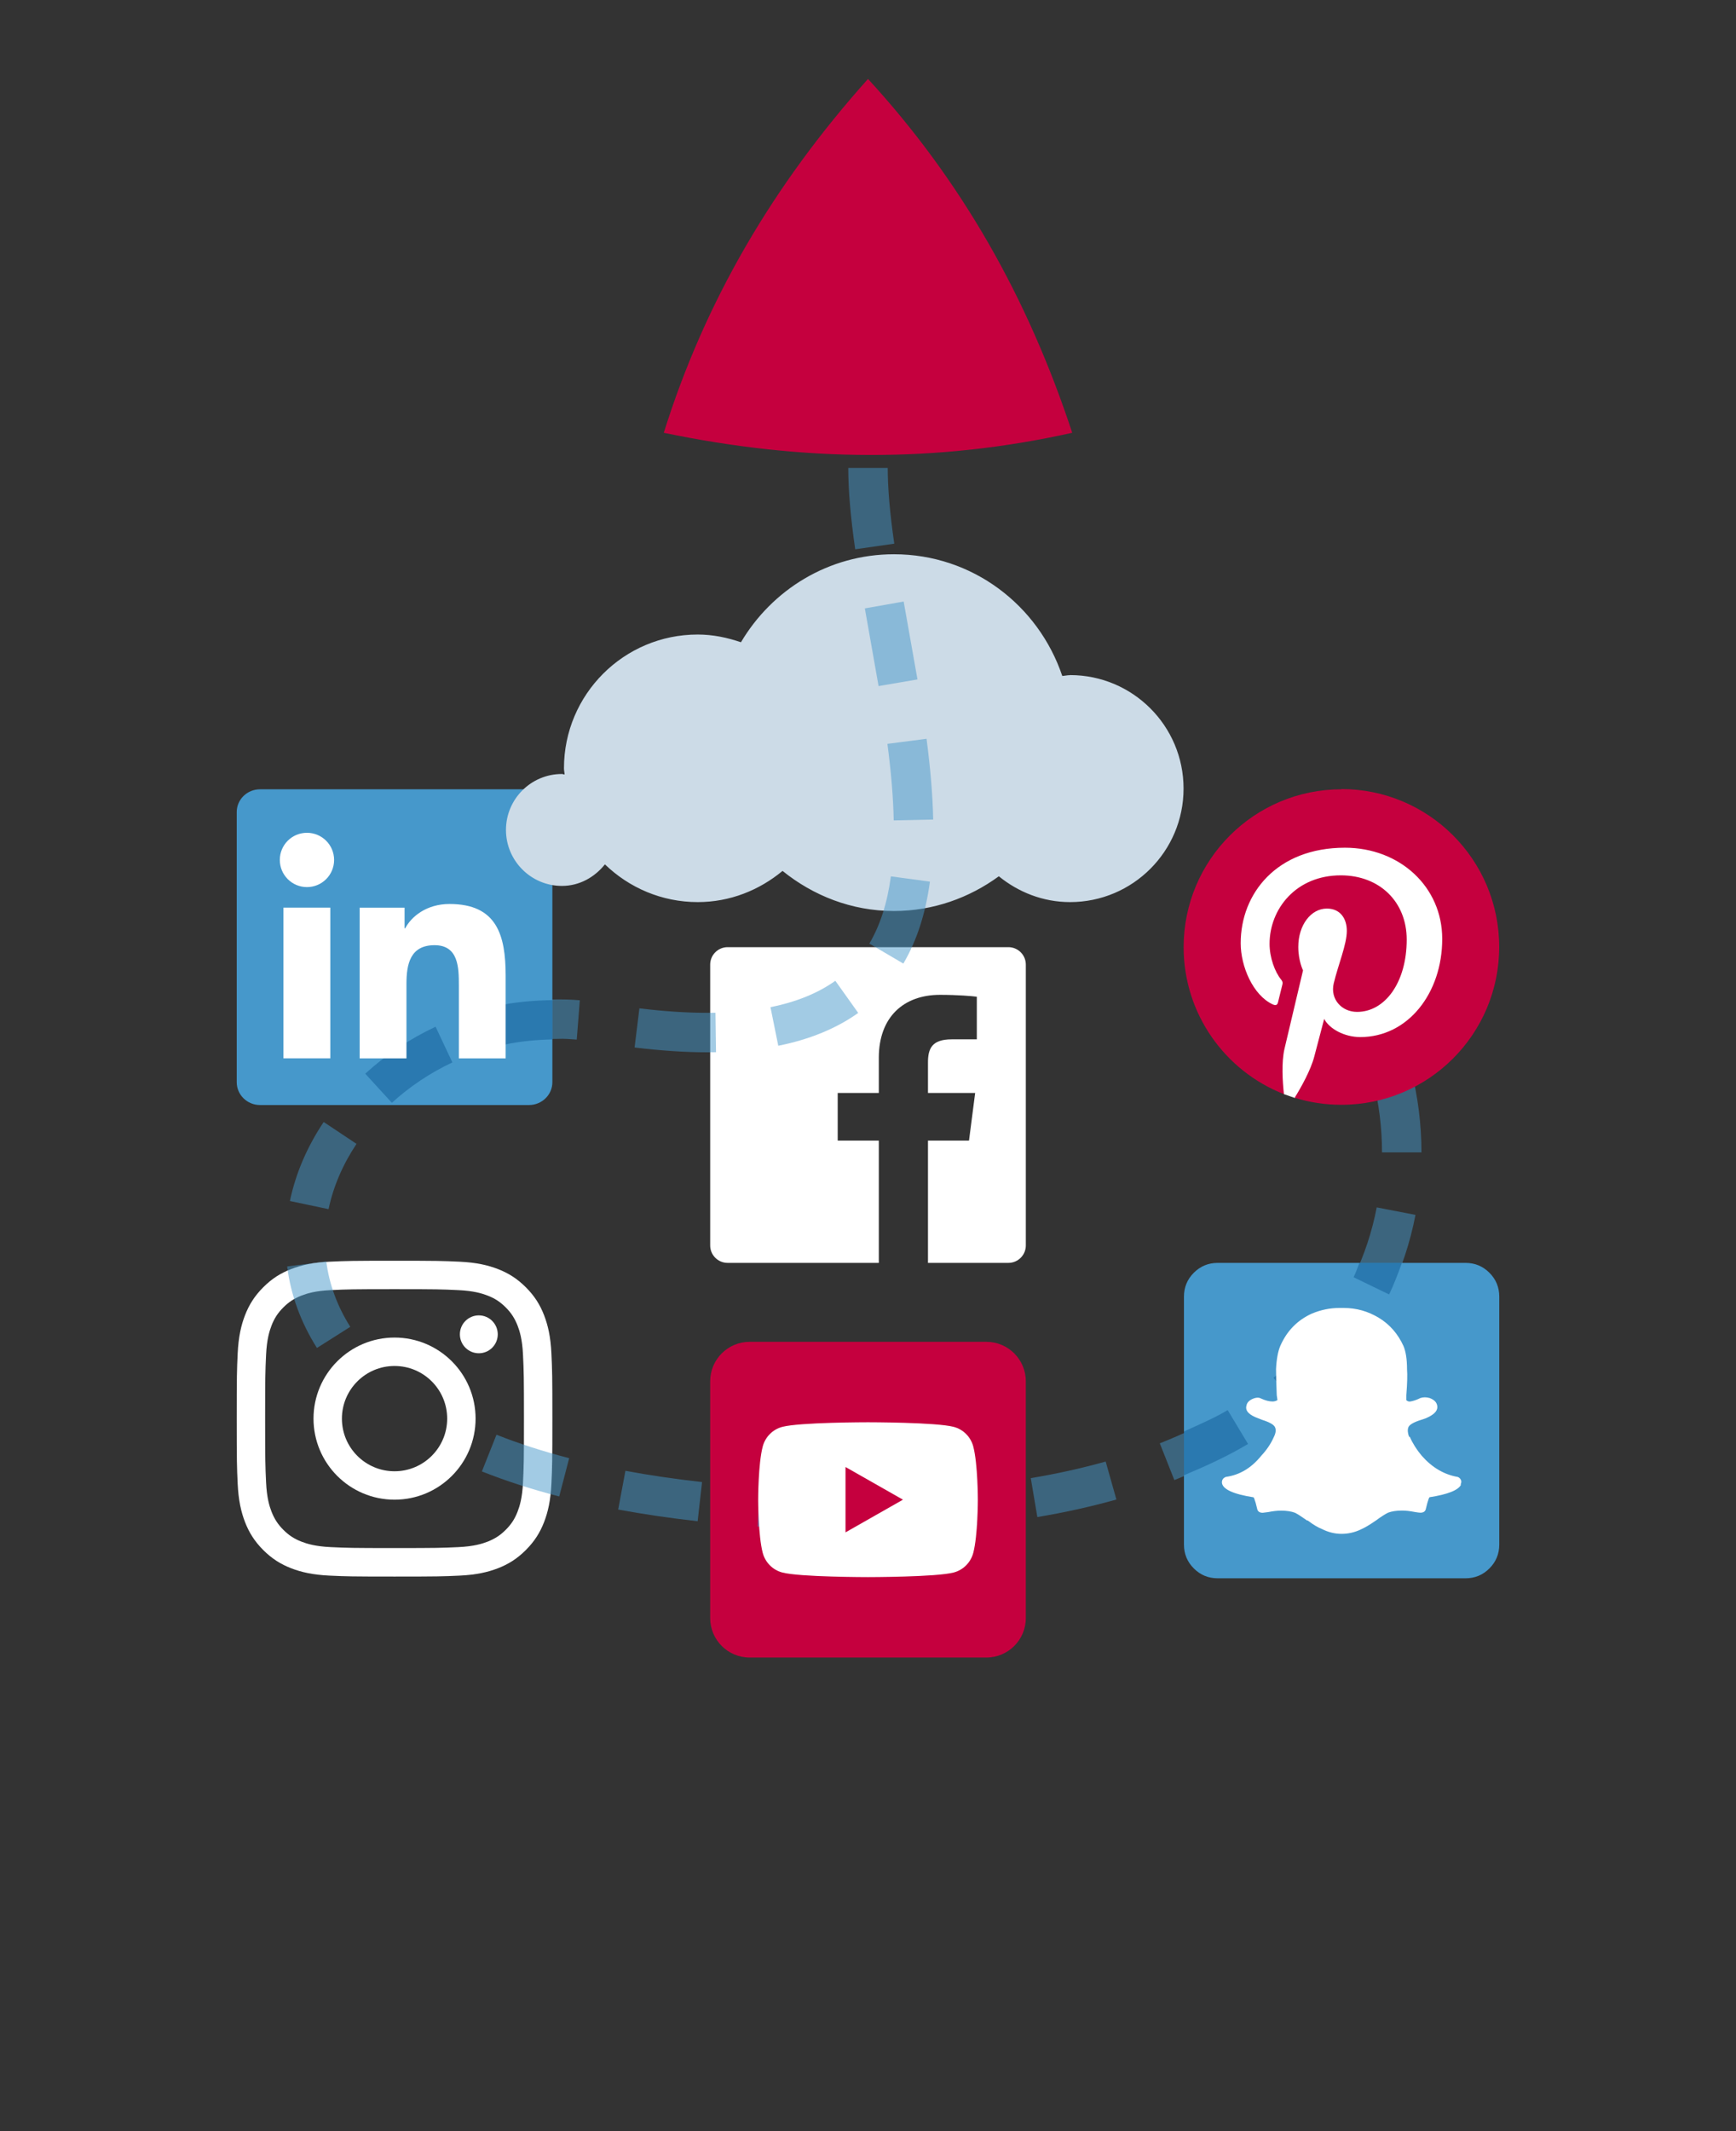 <?xml version="1.0" encoding="UTF-8"?>
<svg id="Layer_1" data-name="Layer 1" xmlns="http://www.w3.org/2000/svg" viewBox="0 0 22 27">
  <rect x="0" y="0" width="22" height="27" fill="#333333" stroke="none"/>
  <path d="M12.779,12h-3.558c-.122,0-.221.099-.221.221v3.558c0,.122.099.221.221.221h1.916v-1.549h-.521v-.604h.521v-.445c0-.517.315-.798.776-.798.221,0,.411.016.466.024v.54l-.32 0c-.251,0-.299.119-.299.294v.385h.598l-.078.604h-.52v1.549h1.019c.122,0,.221-.099.221-.221v-3.558c0-.122-.099-.221-.221-.221Z" fill="#fff"/>
  <path d="M6.704,10h-3.409c-.163,0-.295.129-.295.288v3.423c0,.159.132.289.295.289h3.409c.163,0,.296-.129.296-.289v-3.423c0-.159-.133-.288-.296-.288Z" fill="#4698cb"/>
  <path d="M12.5,17h-3c-.276,0-.5.224-.5.5v3c0,.276.224.5.5.5h3c.276,0,.5-.224.5-.5v-3c0-.276-.224-.5-.5-.5Z" fill="#c5003e"/>
  <path d="M6.988,17.148c-.01-.213-.044-.358-.093-.485-.051-.132-.12-.243-.231-.354-.111-.111-.223-.18-.354-.231-.127-.049-.273-.083-.485-.093-.213-.01-.281-.012-.825-.012s-.611.002-.825.012c-.213.01-.358.044-.485.093-.132.051-.243.12-.354.231-.111.111-.18.223-.231.354-.049.127-.083.273-.093.485-.01.213-.012.281-.012.825s.002.611.012.825c.01.213.044.358.093.486.051.131.12.243.231.354.111.111.223.18.354.231.127.049.273.083.485.093.213.01.281.012.825.012s.611-.002.825-.012c.213-.01.358-.044.485-.093.132-.051.243-.12.354-.231.111-.111.18-.223.231-.354.049-.127.083-.273.093-.486.01-.213.012-.281.012-.825s-.002-.611-.012-.825ZM6.628,18.781c-.009.195-.042.301-.069.371-.036.093-.08.16-.15.23-.07.07-.137.113-.23.15-.07.027-.176.06-.371.069-.211.01-.274.012-.808.012s-.597-.002-.808-.012c-.195-.009-.301-.042-.371-.069-.093-.036-.16-.08-.23-.15-.07-.07-.113-.137-.15-.23-.027-.07-.06-.176-.069-.371-.01-.211-.012-.274-.012-.808,0-.534.002-.597.012-.808.009-.195.042-.301.069-.371.036-.093.08-.16.15-.23.07-.07.137-.113.23-.15.07-.027.176-.06.371-.069.211-.01.274-.012.808-.012s.597.002.808.012c.195.009.301.042.371.069.093.036.16.08.23.15.07.07.113.137.15.23.027.07.06.176.069.371.01.211.012.274.012.808,0,.534-.002.597-.012.808Z" fill="#fff"/>
  <path d="M13.561,8.554c-.034,0-.066.008-.099.01-.301-.894-1.137-1.542-2.133-1.542-.829,0-1.546.451-1.939,1.115-.173-.059-.355-.098-.548-.098-.936,0-1.695.759-1.695,1.695,0,.027.007.052.008.079-.012-.001-.022-.007-.034-.007-.392,0-.709.318-.709.709s.318.709.709.709c.224,0,.415-.111.545-.273.305.295.719.478,1.176.478.411,0,.782-.152,1.075-.395.388.313.874.508,1.411.508.499,0,.956-.167,1.33-.44.247.201.559.327.903.327.794,0,1.438-.644,1.438-1.438,0-.794-.644-1.438-1.438-1.438Z" fill="#ccdbe7"/>
  <path d="M10.61,19.381c-.353-.006-.689-.02-1.011-.041l.033-.499c.313.021.642.034.986.04l-.009.5ZM11.37,19.38l-.012-.5c.342-.008.669-.028.979-.059l.049.498c-.321.032-.66.052-1.016.061ZM8.841,19.273c-.357-.04-.692-.09-1.007-.148l.092-.491c.303.057.626.104.971.143l-.056.497ZM13.146,19.22l-.083-.493c.331-.055.649-.126.949-.21l.136.481c-.317.089-.654.164-1.001.222ZM7.086,18.959c-.349-.091-.678-.197-.979-.317l.185-.465c.282.112.592.212.921.297l-.126.484ZM14.882,18.751l-.184-.465c.31-.122.599-.264.859-.42l.258.429c-.285.171-.599.324-.934.457ZM4.016,17.077c-.204-.323-.331-.67-.377-1.032l.496-.063c.037.289.139.567.304.828l-.423.268ZM17.604,16.4l-.45-.218c.136-.28.234-.578.293-.885l.491.095c-.067.35-.18.689-.334,1.008ZM4.163,15.319l-.489-.103c.073-.349.217-.685.428-1.001l.416.277c-.175.263-.294.541-.354.826ZM18.014,14.6h-.5c0-.312-.039-.624-.116-.928l.484-.123c.087.344.132.698.132,1.051ZM8.965,13.332c-.284,0-.595-.021-.923-.061l.061-.496c.309.038.599.057.863.057l.101-.001.007.5-.107.001ZM9.863,13.25l-.099-.49c.327-.065.603-.178.822-.334l.29.407c-.276.197-.617.337-1.013.416ZM11.448,12.208l-.431-.253c.137-.233.227-.512.273-.852l.495.067c-.056.407-.166.746-.337,1.038ZM11.326,10.393c-.006-.287-.032-.604-.08-.969l.496-.064c.05.383.078.718.084,1.023l-.5.011ZM11.134,8.692l-.174-.984.492-.087.175.987-.493.084ZM10.838,6.959c-.059-.409-.088-.746-.088-1.031h.5c0,.261.027.575.083.96l-.495.071Z" fill="#4698cb" opacity=".5"/>
  <g>
    <circle cx="6.068" cy="16.905" r=".24" fill="#fff"/>
    <path d="M5,16.946c-.567,0-1.027.46-1.027,1.027s.46,1.027,1.027,1.027,1.027-.46,1.027-1.027-.46-1.027-1.027-1.027ZM5,18.64c-.368,0-.667-.298-.667-.667,0-.368.299-.667.667-.667s.667.298.667.667c0,.368-.299.667-.667.667Z" fill="#fff"/>
  </g>
  <g>
    <path d="M12.334,19.674c-.032.121-.126.216-.246.248-.217.059-1.088.059-1.088.059,0,0-.871,0-1.088-.059-.12-.032-.214-.127-.246-.248-.058-.219-.058-.674-.058-.674,0,0,0-.456.058-.674.032-.121.126-.216.246-.248.217-.059,1.088-.059,1.088-.059,0,0,.871,0,1.088.059.12.032.214.127.246.248.058.219.058.674.058.674,0,0,0,.456-.058.674Z" fill="#fff"/>
    <polygon points="10.715 19.414 11.443 19 10.715 18.586 10.715 19.414" fill="#c5003e"/>
  </g>
  <path d="M15.227,12c0,.629,1.044,1.862,1.044,1.862l.137.048s.466-.138.592-.138c.979,0,1.773-.794,1.773-1.773s-.794-1.773-1.773-1.773-1.773.794-1.773,1.773Z" fill="#fff"/>
  <path d="M17,10c-1.105,0-2.0.895-2,2,0,.847.527,1.571,1.271,1.862-.017-.158-.033-.401.007-.574.036-.156.235-.994.235-.994,0,0-.06-.12-.06-.297,0-.278.161-.486.362-.486.171,0,.253.128.253.282,0,.172-.109.428-.166.666-.047.199.1.361.296.361.355,0,.629-.375.629-.916,0-.479-.344-.814-.835-.814-.569,0-.903.427-.903.868,0,.172.066.356.149.456.016.02.019.037.014.057-.015.063-.049.199-.056.227-.009.037-.029.044-.067.027-.25-.116-.406-.481-.406-.775,0-.631.458-1.21,1.321-1.21.694,0,1.233.494,1.233,1.155,0,.689-.435,1.244-1.038,1.244-.203,0-.393-.105-.458-.23,0,0-.1.382-.125.475-.045.174-.167.391-.249.524.187.058.386.089.592.089,1.105,0,2-.895,2-2s-.895-2-2-2Z" fill="#c5003e"/>
  <path d="M6.389,13.236l-.108-.488c.263-.059.543-.088.805-.086.085,0,.174.003.262.011l-.039.498c-.081-.006-.162-.013-.239-.009-.23,0-.459.025-.681.074Z" fill="#4698cb" opacity=".5"/>
  <g opacity=".4">
    <path d="M4.966,13.972l-.337-.369c.263-.241.563-.441.891-.595l.213.452c-.282.133-.54.305-.767.512ZM7,12.671c-.237.004-.484.024-.719.077l.108.488c.199-.044.404-.062.611-.067v-.498Z" fill="#004b87"/>
  </g>
  <path d="M4.186,13.408h-.594v-1.909h.594v1.909ZM4.234,10.895c0-.19-.154-.344-.344-.344-.191,0-.344.154-.344.344,0,.19.154.344.344.344.19,0,.344-.154.344-.344ZM6.408,12.362c0-.514-.111-.909-.712-.909-.289,0-.482.158-.561.308h-.008v-.261h-.569v1.909h.593v-.944c0-.249.047-.49.356-.49.304,0,.308.285.308.506v.928h.593v-1.047Z" fill="#fff"/>
  <path d="M18.572,16c.119,0,.22.042.303.125s.125.184.125.303v3.14c0,.119-.042.22-.125.303s-.184.125-.303.125h-3.14c-.119,0-.22-.042-.303-.125s-.125-.184-.125-.303v-3.14c0-.119.042-.22.125-.303s.184-.125.303-.125h3.14Z" fill="#4698cb"/>
  <g opacity=".4">
    <path d="M17.766,16c-.049.136-.1.271-.162.4l-.45-.218c.029-.059.049-.122.074-.182h.539ZM15.004,18.691c.286-.12.564-.248.812-.397l-.258-.429c-.168.101-.364.184-.554.271v.555ZM17.188,17.08l-.399-.301c-.184.244-.403.472-.65.677l.319.385c.277-.229.523-.486.73-.761Z" fill="#004b87"/>
  </g>
  <path d="M18.518,18.81h-.009c.012-.024.013-.045.004-.062s-.022-.03-.04-.036c-.172-.03-.324-.119-.455-.268-.065-.077-.116-.158-.152-.241h-.009c-.018-.048-.021-.088-.009-.12s.065-.064.161-.094l.054-.018c.101-.042.152-.089.152-.143s-.033-.092-.098-.116c-.042-.012-.08-.012-.116,0-.048.024-.092.039-.134.045-.018,0-.033-.006-.045-.018v-.062c.012-.149.015-.259.009-.33,0-.125-.015-.223-.045-.294-.071-.155-.175-.274-.312-.357s-.285-.125-.446-.125h-.054c-.119,0-.235.024-.348.071-.184.083-.318.22-.401.41-.03.071-.048.169-.054.294,0,.071.003.181.009.33l.009.062c-.018.012-.039.018-.062.018-.042,0-.089-.012-.143-.036-.03-.018-.067-.016-.112.004s-.07.049-.076.085c-.018.065.033.119.152.161l.045.018c.095.03.15.061.165.094s.01.073-.013.12c-.036.083-.089.164-.161.241-.125.155-.274.244-.446.268-.018.006-.031.015-.04.027s-.013.027-.013.045c.006.083.14.146.401.187.006.006.015.03.027.071l.018.071c.006.036.03.054.071.054l.071-.009c.059-.012.113-.018.161-.018.071,0,.131.009.178.027.036.018.086.051.152.098h.009c.071.054.131.089.178.107.083.042.167.062.25.062s.164-.018.241-.054c.054-.024.119-.062.196-.116.065-.048.116-.08.152-.098.048-.018.107-.027.178-.027.048,0,.101.006.161.018.036.006.059.009.071.009.042,0,.065-.018.071-.054l.018-.071c.012-.042.021-.065.027-.071.232-.036.366-.089.401-.161Z" fill="#fff"/>
  <path d="M13.588,5.483c-.563-1.711-1.403-3.194-2.588-4.483-1.201,1.343-2.065,2.812-2.588,4.483,1.763.368,3.468.382,5.176,0Z" fill="#c5003e"/>
</svg>